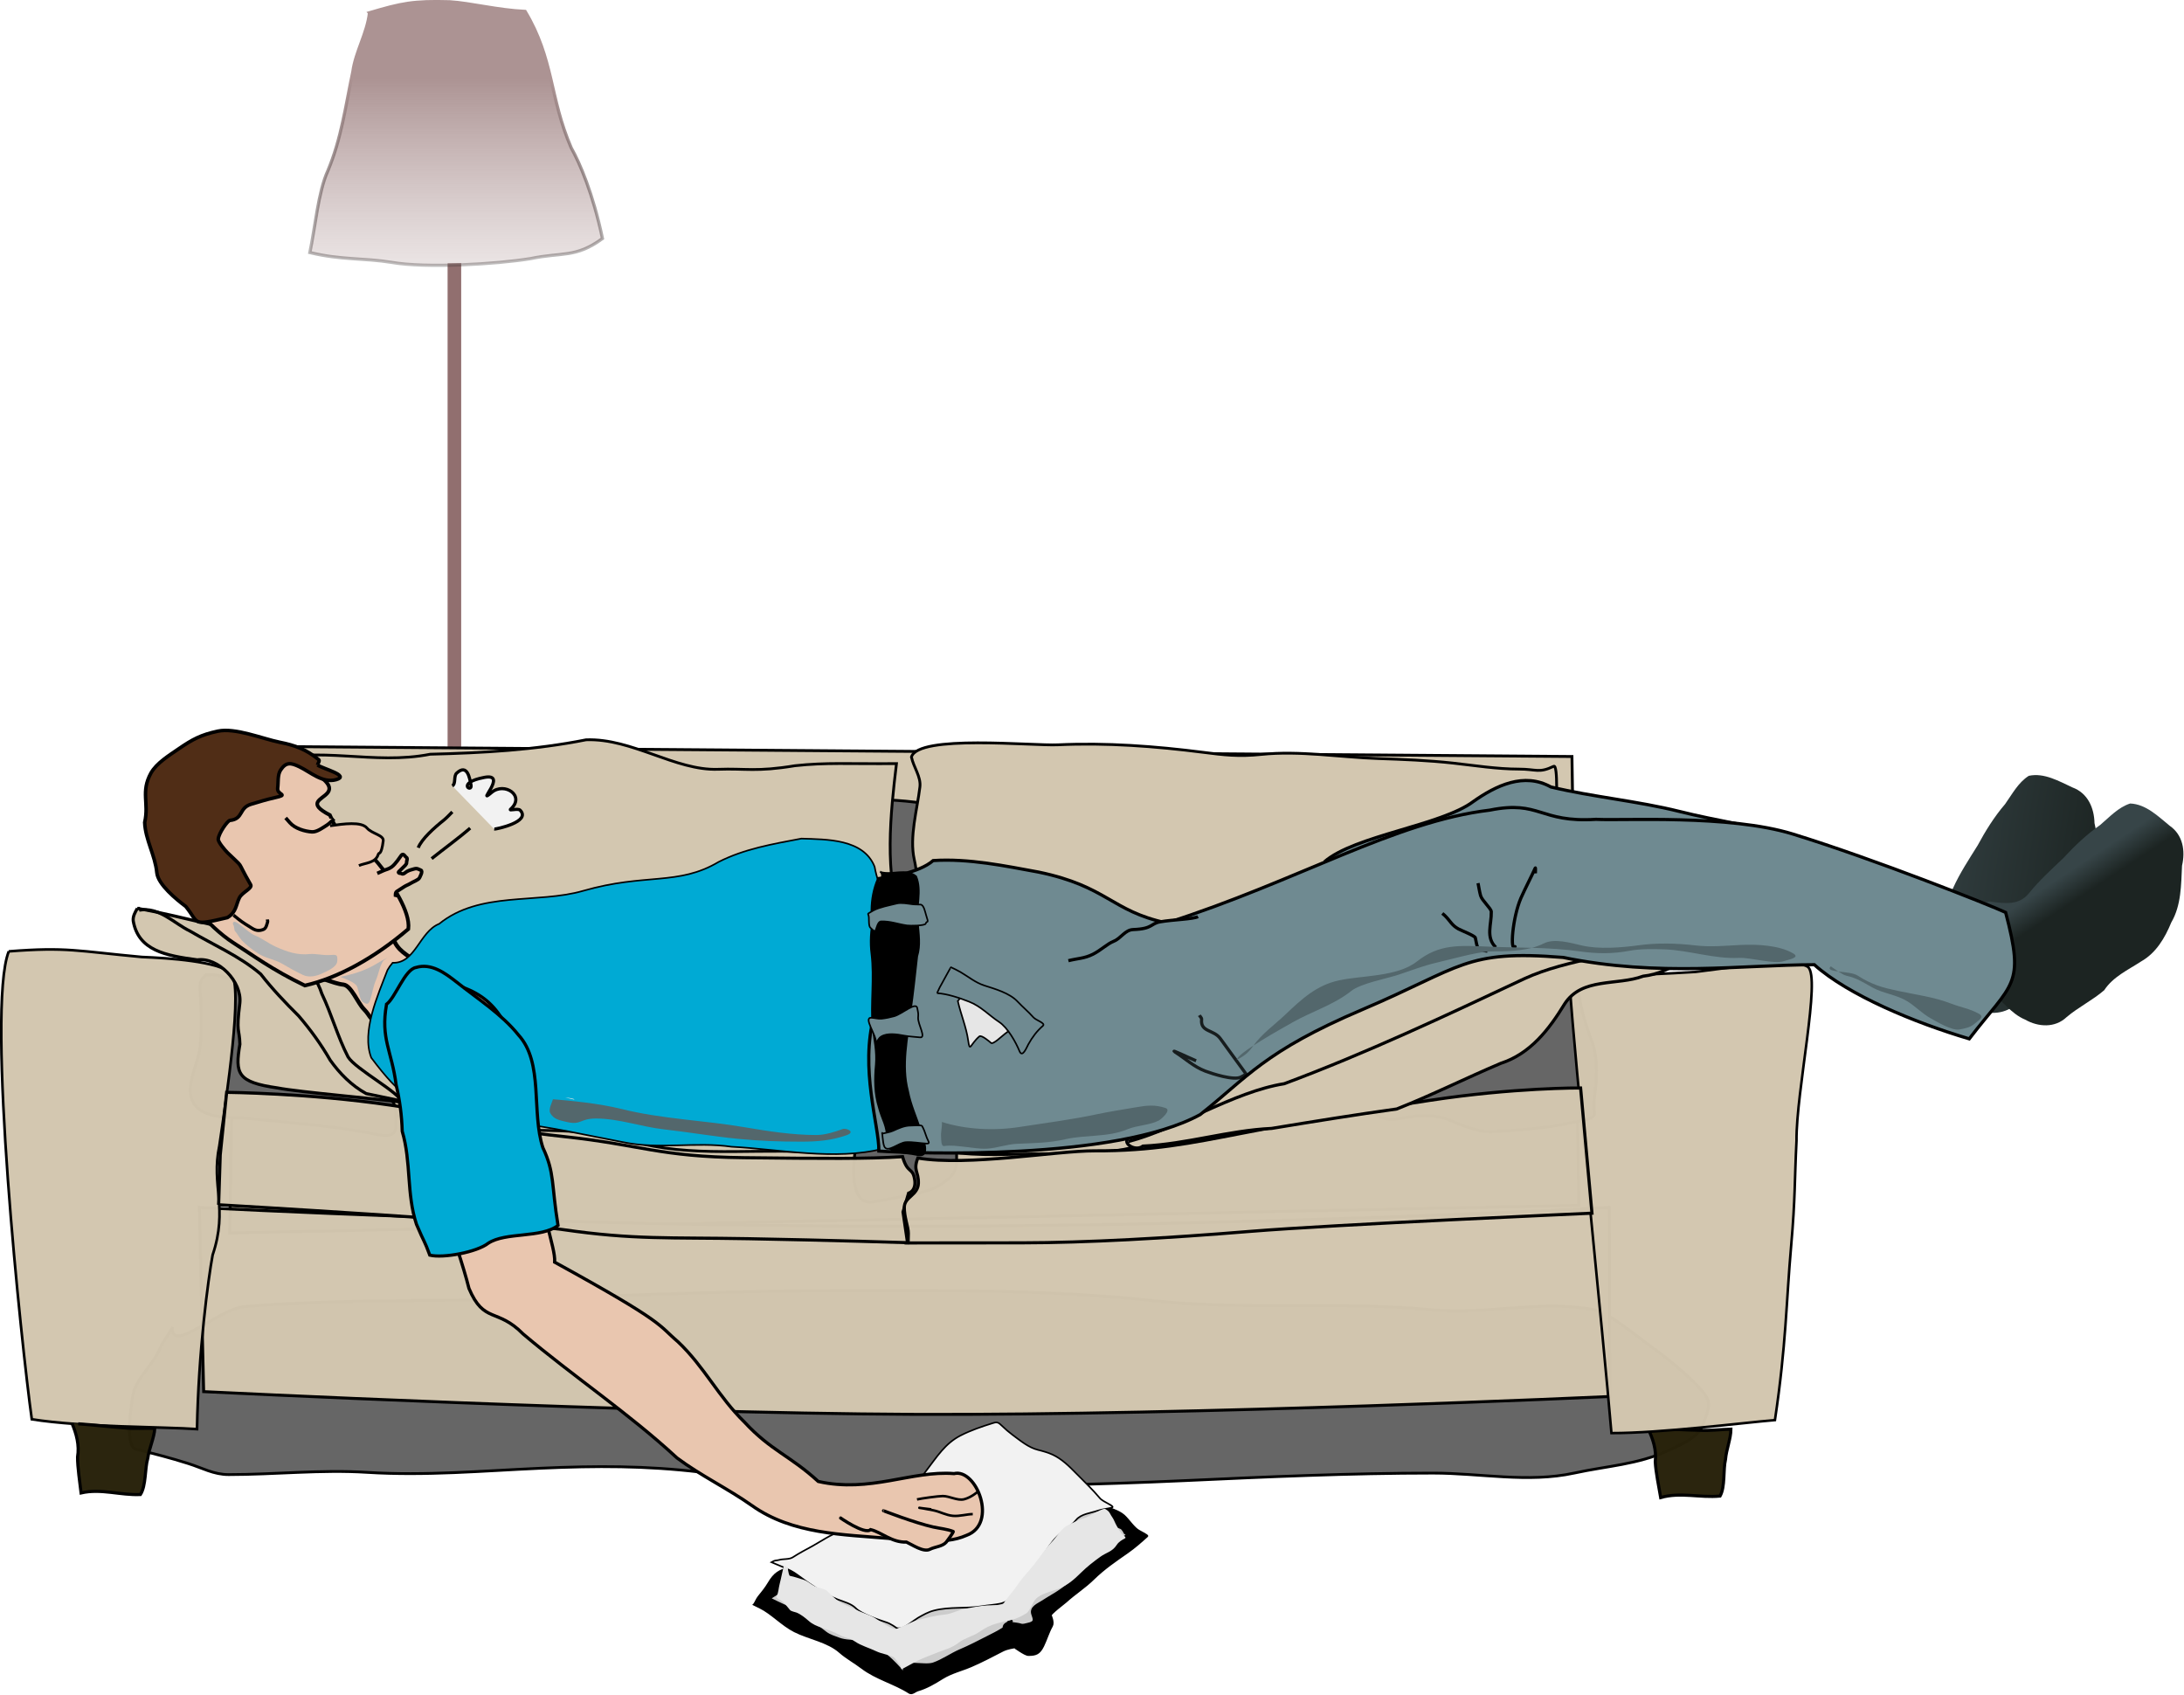 <?xml version="1.0" encoding="UTF-8" standalone="no"?>
<!-- Created with Inkscape (http://www.inkscape.org/) -->
<svg
    xmlns:inkscape="http://www.inkscape.org/namespaces/inkscape"
    xmlns:rdf="http://www.w3.org/1999/02/22-rdf-syntax-ns#"
    xmlns="http://www.w3.org/2000/svg"
    xmlns:sodipodi="http://sodipodi.sourceforge.net/DTD/sodipodi-0.dtd"
    xmlns:cc="http://web.resource.org/cc/"
    xmlns:xlink="http://www.w3.org/1999/xlink"
    xmlns:dc="http://purl.org/dc/elements/1.1/"
    xmlns:svg="http://www.w3.org/2000/svg"
    xmlns:ns1="http://sozi.baierouge.fr"
    id="svg2"
    sodipodi:docname="asleep_on_the_couch.svg"
    inkscape:export-filename="F:\Drawings\open clipart\asleep_on_the_couch.png"
    viewBox="0 0 600.06 465.54"
    sodipodi:version="0.32"
    inkscape:export-xdpi="72"
    version="1.0"
    inkscape:output_extension="org.inkscape.output.svg.inkscape"
    inkscape:export-ydpi="72"
    inkscape:version="0.45.1"
    sodipodi:docbase="F:\Drawings\open clipart"
  >
  <defs
      id="defs4"
    >
    <filter
        id="filter3321"
        height="1.241"
        width="1.914"
        y="-.121"
        x="-.457"
        inkscape:collect="always"
      >
      <feGaussianBlur
          id="feGaussianBlur3323"
          stdDeviation="6.379"
          inkscape:collect="always"
      />
    </filter
    >
    <filter
        id="filter3159"
        height="1.322"
        width="1.04"
        y="-.161"
        x="-.02"
        inkscape:collect="always"
      >
      <feGaussianBlur
          id="feGaussianBlur3161"
          stdDeviation="4.185"
          inkscape:collect="always"
      />
    </filter
    >
    <linearGradient
        id="linearGradient4330"
        y2="141.84"
        gradientUnits="userSpaceOnUse"
        x2="236.79"
        y1="55.834"
        x1="236.79"
        inkscape:collect="always"
      >
      <stop
          id="stop6131"
          style="stop-color:#ac9393"
          offset="0"
      />
      <stop
          id="stop6133"
          style="stop-color:#c8b7b7;stop-opacity:0"
          offset="1"
      />
    </linearGradient
    >
    <linearGradient
        id="linearGradient4332"
        y2="141.84"
        gradientUnits="userSpaceOnUse"
        x2="236.79"
        y1="55.834"
        x1="236.79"
        inkscape:collect="always"
      >
      <stop
          id="stop6141"
          style="stop-color:#ac9393"
          offset="0"
      />
      <stop
          id="stop6143"
          style="stop-color:#000000;stop-opacity:0"
          offset="1"
      />
    </linearGradient
    >
    <linearGradient
        id="linearGradient4334"
        y2="309.18"
        gradientUnits="userSpaceOnUse"
        x2="778.94"
        gradientTransform="matrix(.989 .149 -.149 .989 12.384 -106.37)"
        y1="309.18"
        x1="712.96"
        inkscape:collect="always"
      >
      <stop
          id="stop5161"
          style="stop-color:#374548"
          offset="0"
      />
      <stop
          id="stop5163"
          style="stop-color:#1c2422"
          offset="1"
      />
    </linearGradient
    >
    <linearGradient
        id="linearGradient4336"
        y2="311.35"
        gradientUnits="userSpaceOnUse"
        x2="771.09"
        gradientTransform="matrix(.976 .219 -.219 .976 45.861 -159.56)"
        y1="305.31"
        x1="764.84"
        inkscape:collect="always"
      >
      <stop
          id="stop4176"
          style="stop-color:#374548"
          offset="0"
      />
      <stop
          id="stop4178"
          style="stop-color:#1c2422"
          offset="1"
      />
    </linearGradient
    >
  </defs
  >
  <sodipodi:namedview
      id="base"
      inkscape:zoom="0.855"
      height="600px"
      borderopacity="1.0"
      inkscape:current-layer="layer2"
      inkscape:cx="400"
      inkscape:cy="305.53643"
      width="800px"
      inkscape:guide-bbox="true"
      showguides="true"
      bordercolor="#666666"
      inkscape:window-x="-4"
      guidetolerance="10"
      objecttolerance="10"
      inkscape:window-y="-4"
      inkscape:window-width="1024"
      inkscape:pageopacity="0.0"
      inkscape:pageshadow="2"
      pagecolor="#ffffff"
      gridtolerance="10000"
      inkscape:document-units="px"
      inkscape:window-height="712"
  />
  <g
      id="layer2"
      inkscape:label="sleeping"
      inkscape:groupmode="layer"
      transform="translate(-121.83 -63.903)"
    >
    <g
        id="g4260"
        transform="matrix(.877 0 0 .877 51.802 36.43)"
      >
      <g
          id="g2206"
          transform="translate(-14.035 2.9824e-8)"
        >
        <path
            id="path3184"
            style="fill-rule:evenodd;color:#000000;fill:#916f6f"
            d="m234.11 113.79v291.37h4.26v-291.43l-4.26 0.06z"
        />
        <path
            id="path5134"
            sodipodi:nodetypes="ccccccccccc"
            style="fill-rule:evenodd;color:#000000;stroke:url(#linearGradient4332);fill:url(#linearGradient4330)"
            d="m209.64 35.317c10.11-2.978 13.61-3.749 25.13-3.432 6.51 0.403 15.07 2.631 23.63 3.02 9.01 15.025 7.56 26.821 14.45 42.755 2.69 4.769 6.82 14.337 9.78 28.38-8.45 6.21-12.68 4.2-22.54 6.3-10.59 1.73-32.76 3.07-43.51 1.17-8.56-1.39-15.78-0.69-25.62-3.07 1.62-7.62 2.63-19.091 5.61-25.555 4.3-10.216 5.55-20.274 7.85-31.084 0.87-6.334 4.53-12.142 5.22-18.484z"
        />
      </g
      >
      <g
          id="g3163"
          transform="translate(-38.596 3.509)"
        >
        <path
            id="path2186"
            style="stroke-width:.869;color:#000000;fill-rule:evenodd;filter:url(#filter3159);stroke:#000000;fill:#666666"
            d="m172.4 443.87v0c0 7.84 14.71-6.12 22.52-6.77 32.27-2.69 65.67-1.39 98.08-2.72 30.56-1.24 60.54-2.29 91.01-2.29 33.02 0 63.11-0.36 96.13 3.18 28.92 3.1 58.08 0.02 87 2.83 17.12 1.66 34.39-3.39 51.52 0.12 3.59 0.73 13.18 8.6 16.8 11.2 5.43 3.88 11.56 8.92 15.85 13.61 3.67 4 2.65 5.7 0.54 11.38-1.44 3.85-7.62 6.37-10.85 7.84-9.64 4.36-18.89 4.73-29.41 7.01-14.49 3.14-29.37 0-44.21 0-25.83 0-51.97 1.17-77.8 2.36-28.54 1.31-57.14 1.89-85.71 1.89-22.22 0-43.84-1.91-65.9-4.54-17.29-2.06-32.68-2.01-49.98-1.24-18.45 0.82-36.15 2.45-54.58 1.3-14.41-0.91-28.9 0.7-43.32 0.7-4.69 0-8.2-2.06-12.68-3.47-5.77-1.83-10.59-3.03-16.5-4.54-3.57-0.92-1.16-15.13-0.77-17.22 0.89-4.74 6.3-9.34 8.26-13.96 1.01-2.39 2.65-4.46 4-6.67z"
        />
        <path
            id="path2176"
            style="fill-rule:evenodd;color:#000000;fill-opacity:.982;stroke:#000000;stroke-width:.893;fill:#d2c6af"
            d="m192.17 315.14l3.91-53.54 414.84 3.19 2.15 140.6-422.67 8.65 1.77-98.9z"
        />
        <path
            id="path3137"
            sodipodi:nodetypes="czcczcc"
            style="fill-rule:evenodd;color:#000000;fill-opacity:.982;stroke:#000000;stroke-width:.923;fill:#d2c6af"
            d="m180.9 406.06s111.12 5.9 221.55 5.9 220.17-5.9 220.17-5.9l0.08 59.21s-130.39 5.97-217.77 5.59c-86.76-0.38-222.68-7.12-222.68-7.12l-1.35-57.68z"
        />
        <path
            id="path2192"
            style="stroke-width:.869;color:#000000;fill-rule:evenodd;filter:url(#filter3321);stroke:#000000;fill:#666666"
            d="m388.08 278.4c6.68-0.38 15.44 0.2 22.98 1.59 1.55 0.28 2.58 10.57 2.77 12.2 0.86 7.08 2.6 12.72 1.12 19.28-1.01 4.53-0.89 9.51-0.94 14.14-0.12 10.51 2.04 26.54 4.01 36.84 1.11 5.82 0.12 11.09 0.12 17.1v11.73c0 4.27-2.09 5.67-5.37 7.84-4.09 2.71-15.4 4.08-20.21 5.12-10.66 2.32-5.48-20.07-4.84-24.87 1.23-9.18 0.71-20.68-0.35-29.94-1.06-9.21-0.94-18.43-0.94-27.71 0-9.99 0.51-20.03 1.82-29.82 0.69-5.16 1.09-8.4-0.17-13.5z"
        />
        <g
            id="g2182"
            transform="translate(4.008 28.765)"
          >
          <path
              id="path2178"
              sodipodi:nodetypes="cccsccccccccccc"
              style="fill-rule:evenodd;color:#000000;stroke:#000000;stroke-width:.869;fill:#d3c7b0"
              d="m196.95 237.66c17.47-5.15 34.52 1.18 52.26-2.35 16.4-0.4 32.76-1.31 48.85-4.52 14.38-0.52 27.98 9.72 41.33 9.24 8.76-0.32 11.89 0.89 24.11-1.12 9.86-1.07 16.61-0.53 31.79-0.66-1.86 15.61-3.98 34.58 1.7 50.05 5.17 20.66-0.05 41.77-1.64 62.4 1.92 12.24-20 7.38-28.81 9.14-19.31-0.86-39.3 2.1-57.96-4.55-19.71-4.07-40.31-0.33-59.85-4.67-13.81-4.31-28.86-1.68-42.42-7.23-10.87-1.41-27.08 3-18.58-14.1 3.85-14.93 1.77-30.93 7.19-45.56 4.31-15.77-0.4-30.7 2.03-46.07z"
          />
          <path
              id="path2180"
              style="fill-rule:evenodd;color:#000000;stroke:#000000;stroke-width:.869;fill:#d3c7b0"
              d="m399.98 236.19c2.03-7.13 37.9-3.45 45.86-3.83 15.18-0.71 30.55 0.44 45.56 2.36 6.34 0.81 11.04 1.4 18.22 0.65 12.03-1.25 24.61 0.89 36.6 1.3 7.64 0.25 15.77 0.58 23.34 1.41 6.81 0.75 13.89 1.89 20.75 1.89 5.49 0 6.2 1.37 10.9-0.89 1.35-0.64 0.89 12.4 0.53 15.15-1.51 11.59-6.02 23.57-3.77 35.07 1.59 8.13 6.84 15.05 9.37 22.76 1.99 6.04 1.3 13.62 1.3 19.92 0 3.56 1 8.2 1 11.91 0 2.06-27.35 2.12-29.7 2.12-15.05 0-30.14-1.15-45.16-0.3-10.51 0.6-17.54 5.61-27.88 7.31-12.38 2.05-24.81 1.97-37.13 5.31-8.38 2.26-18.95 2.12-27.53 2.12-11.39 0-20.46 1.03-31.35-0.77-3.09-0.51-6.83-0.47-9.32-1-1.45-0.31 0.95-18.86 1.12-20.75 0.82-9.02 3.44-17.03-0.88-25.34-3.86-7.44-6.95-13.4-3.6-20.58 3.45-7.36 4.44-15.77 2.66-23.69-1.59-7.05 0.9-15.61 1.76-22.75 0.39-3.23-2-6.19-2.65-9.38z"
          />
        </g
        >
        <path
            id="path2190"
            style="fill-rule:evenodd;color:#000000;stroke:#000000;stroke-width:.869;fill:#666666"
            d="m183.85 333.15c3.07-0.4 6.49 1.4 9.6 2.28 3.21 0.9 5.81 3.62 6.57 6.84 0.91 3.83-1.53 8.01-1.28 11.9 0.16 2.47 1.58 6.49 3.31 8.24 2.47 2.52 8.34 3.03 11.57 3.81 4.54 1.08 9.17 1.59 13.73 2.52 3.51 0.72 7.66-0.15 10.85 1.56 1.47 0.78 1.79 1.33 3.01 2.35 1.58 1.32 1.35 5.7 1.35 7.58 0 5.14-5.65 2.95-8.78 2.41-6.91-1.19-13.7-2.15-20.68-2.77-5.95-0.54-11.86-1.24-17.81-1.73-5.23-0.44-13.7 0.28-16.46-5.24-1.86-3.72 0.16-9.2 1.33-12.85 1.27-3.95 1.33-8.13 1.33-12.23 0-3.11-0.1-6.53-0.38-9.64-0.14-1.53-0.04-3.11 1-4.1 0.31-0.29 0.64-0.77 0.85-0.99 0.05-0.05 0.11 0.06 0.89 0.06z"
        />
        <path
            id="path2160"
            sodipodi:nodetypes="ccccczcc"
            style="fill-rule:evenodd;color:#000000;fill-opacity:.982;stroke:#000000;stroke-width:.826;fill:#d2c6af"
            d="m121.2 325.83c-7.19 17.89 4.03 123.9 7.21 146.57 15.99 2.54 41.57 2.34 51.76 3.08 0.42-24.13 3.52-47.21 4.89-54.54 4.94-14.67-0.54-21.68 2.09-34.13 2.33-15.81 7.51-50.16 3.7-54.08-3.65-3.76-19.7-4.82-27.99-5.14-20.23-1.86-23.39-3.19-41.66-1.76z"
        />
        <path
            id="path2172"
            sodipodi:nodetypes="cccssscscccssc"
            style="fill-rule:evenodd;color:#000000;fill-opacity:.982;stroke:#000000;stroke-width:.98;fill:#d2c6af"
            d="m186.94 405.21l0.5-15.63 2.01-19.59s25.82 0.24 51.33 4.01c26.44 3.89 27.7 7.01 54.27 9.84 24.26 2.59 29.77 6.32 56.49 6.62 24.57 0.28 39.08 0.39 49.67-0.32 1.56 5.45 3.09 3.22 3.76 6.99 0.67 3.76-1.88 4.45-1.88 4.45l-1.74 5.88 1.41 9.62s-24.98-0.8-49.79-1.24c-24.82-0.45-35.94 0.38-58.21-2.86-17.2-2.51-107.82-7.77-107.82-7.77z"
        />
        <path
            id="path2177"
            sodipodi:nodetypes="cccccccc"
            style="fill-rule:evenodd;color:#000000;fill-opacity:.982;stroke:#000000;stroke-width:.98;fill:#28220b"
            d="m140.96 473.57c1.43 3.36 2.41 6.97 1.78 10.64-0.02 3.23 0.74 8.07 1.11 11.26 6.28-1.44 12.29 0.79 18.59 0.5 1.8-2.78 1.36-8.19 2.3-11.34 0.43-3.16 2.02-6.39 2.2-9.39-3.23-0.1-6.59 0.2-9.89-0.18-4.71-0.32-9.39-0.93-14.1-1.24"
        />
        <path
            id="path2183"
            sodipodi:nodetypes="cccccccc"
            style="fill-rule:evenodd;color:#000000;fill-opacity:.982;stroke:#000000;stroke-width:.98;fill:#28220b"
            d="m634.69 475.2c1.6 3.27 2.77 6.83 2.33 10.52 0.16 3.23 1.16 8.03 1.7 11.2 6.2-1.77 12.32 0.14 18.6-0.47 1.64-2.88 0.93-8.26 1.7-11.46 0.26-3.17 1.68-6.48 1.7-9.49-3.23 0.07-6.57 0.55-9.89 0.34-4.71-0.07-9.42-0.43-14.14-0.49"
        />
        <path
            id="path2188"
            style="fill-rule:evenodd;color:#000000;stroke:#000000;stroke-width:.869;fill:#666666"
            d="m587.93 348.85c3.61-2.58 9.97-5.42 14.58-8.4 2.01-1.3 3.44-2.48 5.7-3.51 4.41-2 4.79 1.54 5.38 4.94 0.74 4.22 2.25 8.43 3.68 12.42 1.35 3.78 1.49 7.96 1.27 11.91-0.2 3.57-1.02 6.74-0.56 10.35 0.27 2.12-5.75 2.56-7.6 2.99-7.8 1.81-16.08 2.25-24.06 2.75-5.08 0.32-9.84-2.07-14.44-3.84-4.31-1.67-9.74-1.29-14.14-0.37-5.04 1.05-10.36 0.08-8.74-6.53 0.98-4.03 8.58-8.79 12.1-10.05 5.45-1.96 9.4-3.76 14.05-7.18 3.32-2.46 5.95-4.57 9.93-6.12 1.47-0.57 0.43-0.42 2.85 0.64z"
        />
        <path
            id="path3135"
            sodipodi:nodetypes="cccsczcc"
            style="fill-rule:evenodd;color:#000000;fill-opacity:.982;stroke:#000000;stroke-width:.792;fill:#d2c6af"
            d="m610.26 336.76c1.45 22.67 10.36 108.3 13.03 139.97 15.4 0.04 41.54-3.27 51.22-4.08 3.55-23.67 3.5-36.74 5.09-54.69 1.31-14.86 1.04-20.54 1.67-32.81-0.15-15.42 7.74-51.26 3.57-54.44-3.99-3.04-27.34 0.64-35.17 1.56-19.29 1.23-22.44 0.43-39.41 4.49z"
        />
        <path
            id="path2174"
            sodipodi:nodetypes="cssscssscczsc"
            style="fill-rule:evenodd;color:#000000;fill-opacity:.982;stroke:#000000;stroke-width:.98;fill:#d2c6af"
            d="m402.95 417.16s0.02-1.11 0.07-3c0.04-1.89-1.34-5.14-1.26-8.27 0.07-3.13 4.31-3.71 4.41-7.42 0.09-3.71-1.72-3.97-0.18-7.9 15.79 2.65 43.47-2.32 55.41-2.26 17.91 0.08 30.09-2.4 45.92-5.46 33.36-6.43 34.03-6.52 58.89-10.32 26.56-4.07 47.42-3.91 47.42-3.91l3.56 39.22s-80.81 3.55-107.04 5.7c-26.09 2.14-51.5 3.57-71.6 3.59-20.11 0.02-35.6 0.03-35.6 0.03z"
        />
        <path
            id="path2173"
            sodipodi:nodetypes="ccccccccccccc"
            style="fill-rule:evenodd;color:#000000;stroke:#000000;stroke-width:.98;fill:#d3c7b0"
            d="m473.33 383.68c7.95-4.37 22.04-8.09 28.32-15.99 11.35-5.39 17.1-13.16 24.72-18.79 19.46-12.87 31.44-19.27 53.64-25.03 14.72-3.3 30.29-3.84 45.19-3.18 10.65-0.7 21.36-1.54 31.79 0.24-7.57 4.65-14.45 11.67-23.76 12.67-8.19 3.04-19.15 0.28-24.6 8.68-4.87 7.97-10.69 15.58-19.98 18.61-10.94 4.63-21.57 9.95-32.61 14.31-13.11 1.82-26.16 3.94-39.21 6.09-13.67 0.64-26.48 4.9-40.31 5.54-2.75 2.11-7.87-1.8-3.19-3.15z"
        />
        <path
            id="path2175"
            sodipodi:nodetypes="ccccc"
            style="fill-rule:evenodd;color:#000000;stroke:#000000;stroke-width:.98;fill:#d3c7b0"
            d="m471.94 385.4c15.38-4 32.97-15.6 48.83-18.11 25.66-9.56 50.45-21.24 75.21-32.89 14.07-6.45 30.07-6.81 44.22-13.21 4.89-1.21 9.95-1.71 14.98-1.44"
        />
        <path
            id="path2182"
            sodipodi:nodetypes="cccccccccccc"
            style="fill-rule:evenodd;color:#000000;stroke:#000000;stroke-width:.98;fill:#d3c7b0"
            d="m161.48 312.37c7.76 1.32 15.4 3.32 23.05 5.03 6.21-0.44 12.64-0.24 17.65 4 7.28 4.03 14.44 9.45 17.09 17.7 3.07 6.45 4.97 13.51 8.22 19.8 2.32 3.83 16.43 11.31 16.85 14.18-7.11-1.05-32.24-3.15-38.94-4.47-12.64-1.8-13.36-4.45-11.8-13.69-0.13-5.11-1.24-3.28-0.02-12.87 0.75-6.73-6.81-14.47-13.31-13.56-10.04-1.32-18.48-2.99-20.08-12.18-0.18-1.45 0.6-2.75 1.29-3.94z"
        />
        <path
            id="path3160"
            sodipodi:nodetypes="ccccccc"
            style="color:#000000;stroke:#000000;stroke-width:.98;fill:none"
            d="m162.04 312.92c6.26-1.11 10.8 4.06 15.97 6.58 7.42 4.37 15.53 7.84 22.11 13.44 3.63 4.67 7.69 8.93 11.87 13.08 3.73 4.34 7.06 8.95 9.91 13.9 3 4.22 6.69 7.94 11.27 10.47l10.26 2.14"
        />
      </g
      >
      <path
          id="path2210"
          sodipodi:nodetypes="ccccccc"
          style="fill-rule:evenodd;color:#000000;stroke:#000000;fill:#6f8a91"
          d="m494.77 301.29c9.4-8.21 36.75-11.41 46.65-18.89 7.08-5 15.89-9.25 24.3-4.56 13.3 3.17 26.99 4.37 40.28 7.67 11.88 3 24.1 4.58 35.82 8.17 10.04 4.81 21.7 5.5 31.06 11.84 10.16 4.55 21.68 5.4 31.52 10.78"
      />
      <path
          id="path3195"
          sodipodi:nodetypes="ccccccccccccccccc"
          style="color:#000000;fill-rule:evenodd;fill:url(#linearGradient4334)"
          d="m680.38 315.06c5.2-0.58 9.26-1.2 11.32-5.49 2.13-4.74 4.99-9.05 7.73-13.44 2.46-4.56 5.2-8.97 8.58-12.91 2.24-3.13 4.09-6.75 7.43-8.87 4.83-1.04 9.48 1.7 13.71 3.65 4.78 1.77 6.78 6.4 6.88 11.17 1.22 5.91 2.88 12.07 1.17 18.06-0.71 5.17-2.23 10.46-6.1 14.17-3.28 3.6-7.33 6.84-8.95 11.61-2.76 3.97-6.51 7.13-9.3 11.09-2.68 4.26-7.84 5.27-12.43 4.01-4.87-0.71-8.52-4.17-12.95-5.88-4.77-1.37-9.98-0.7-14.62-2.65-2.52-2.17-7.66-4.24-3.87-8.06 1.99-4.09 3.92-8.29 4.6-12.82 2.12-1.47 4.58-2.35 6.8-3.64z"
      />
      <path
          id="path3191"
          sodipodi:nodetypes="ccccccccccccccccc"
          style="color:#000000;fill-rule:evenodd;fill:url(#linearGradient4336)"
          d="m703.1 313.71c5.18 0.74 9.27 1.15 12.33-2.5 3.24-4.05 7.09-7.52 10.83-11.08 3.52-3.81 7.28-7.4 11.53-10.37 2.94-2.48 5.64-5.52 9.41-6.74 4.93 0.19 8.76 4.01 12.36 6.95 4.2 2.9 4.97 7.89 3.89 12.53-0.29 6.03-0.22 12.41-3.37 17.79-1.98 4.82-4.76 9.56-9.44 12.2-4.07 2.66-8.8 4.79-11.56 9.01-3.66 3.16-8.08 5.29-11.77 8.42-3.65 3.47-8.9 3.15-13.03 0.79-4.54-1.9-7.21-6.16-11.08-8.92-4.28-2.51-9.49-3.16-13.5-6.21-1.9-2.73-6.36-6.01-1.74-8.77 2.94-3.46 5.87-7.05 7.65-11.27 2.42-0.89 5.01-1.13 7.49-1.83z"
      />
      <g
          id="g2274"
        >
        <path
            id="path5301"
            sodipodi:nodetypes="ccsssssssssscc"
            style="fill-rule:evenodd;color:#000000;stroke:#000000;stroke-width:1.31;fill:#e9c6af"
            d="m176.68 337.78c3.78-0.83 7 1.57 10.83 1.99 2.35 0.33 4.49 5.81 6.29 7.62 2.48 2.48 1.87 4.13 4.77 2.75 3.67-1.74 8.3-7.96 11.7-10.58 2.41-1.87 2.1-1.33 2.82-3.31 0.18-0.51-1.94-2.4-2.27-2.79-2.28-2.69-5.48-3.46-7.28-6.97-0.75-1.45-1.75-2.6-2.5-3.88-0.45-0.79-0.7-1.35-1.02-1.96-1.05-1.99 0.07-2-2.76 0.13-3.2 2.41-6.73 4.08-9.78 6.85-2.38 2.15-4.81 3.75-6.98 6.36-2.78 1.48-2.85 0.87-3.82 3.79z"
        />
        <path
            id="path5275"
            sodipodi:nodetypes="ccccsccccc"
            style="fill-rule:evenodd;color:#000000;stroke:#000000;stroke-width:1.158;fill:#e9c6af"
            d="m163.96 266.27c-8.69-6.08-21.91 0.23-28.01 7.16-6 2.78-7.55 10.58-6.98 16.77 0.44 9.9 5.92 18.5 12.49 25.87 3.06 3.82 7.63 8.13 11.53 10.61 6.33 4.03 11.87 8.27 22.37 13.36 10.28-2.32 21.8-8.61 32.42-17.71 0.68-5.77-5.43-13.77-7.97-18.71-8.75-11.65-11.13-4.36-16.61-16.97-14.67-7.58 18.98-4.01-19.24-20.38z"
        />
        <path
            id="path5290"
            style="fill-rule:evenodd;color:#000000;stroke:#000000;stroke-width:1.104;fill:#e9c6af"
            d="m198.04 304.91c0.59-0.26 1.17-0.53 1.76-0.79 1.15-0.52 1.68-0.48 2.7-1.19 0.74-0.52 1.3-1.29 1.85-1.96 0.45-0.53 0.83-1.24 1.26-1.75 0.65-0.75 1.16 0.45 1.48 0.63 0.62 0.34 0.1 1.15 0.14 1.64 0.06 0.66-0.8 1.19-1.15 1.61-0.32 0.38-0.92 0.85-1.29 1.26-0.47 0.54 0.76 0.56 0.85 0.62 0.54 0.4 1.26-0.42 1.71-0.67 0.76-0.41 1.45-0.58 2.24-0.8 1.02-0.3 1.4 0.14 2.11 0.4 0.75 0.28-0.3 2.09-0.42 2.37-0.28 0.68-2.11 1.29-2.74 1.72-0.59 0.39-1.42 0.67-2.01 1.05-0.79 0.51-1.61 1.02-2.4 1.55-0.56 0.39-0.32 1.46-0.38 1.72"
        />
        <path
            id="path5286"
            sodipodi:nodetypes="csscc"
            style="fill-rule:evenodd;color:#000000;stroke:#000000;stroke-width:.86;fill:#e9c6af"
            d="m183.25 290c4.28-0.61 9.79-1.39 11.55 0.69 1.53 1.82 5.34 2.22 5.11 4.04-0.61 4.77-1.39 3.54-1.54 4.16-0.81 2.82-4.01 2.67-6.08 3.58"
        />
        <path
            id="path5288"
            style="fill-rule:evenodd;color:#000000;stroke:#000000;stroke-width:1.104;fill:#e9c6af"
            d="m169.34 287.53c0.45 0.52 0.9 1.03 1.36 1.54 1.6 1.81 4.68 2.7 6.9 2.84 1.53 0.09 3.47-1.36 4.73-2.16 0.72-0.46 1.92-1.65 2.21-1.93"
        />
        <path
            id="path5292"
            sodipodi:nodetypes="csssssssssssccsccssssc"
            style="fill-rule:evenodd;color:#000000;stroke:#000000;stroke-width:1.104;fill:#502d16"
            d="m179.34 270.97c1.6 1.17 10.36 3.33 5.78 4.59-4.24 1.16-7.95-2.35-11.48-4.05-2.7-1.3-4.17-1.5-5.85 0.98-1.06 1.58-0.69 3.82-0.95 5.68-0.31 2.27 3.84 1.96-0.92 3.03-2.58 0.58-4.81 1.26-7.4 2.04-3.92 1.19-2.34 4.63-6.63 5.07-0.73 0.08-3.51 3.95-3.67 5.86-0.09 0.96 2.31 3.67 2.9 4.25 5.74 5.63 2.28 1.4 7.25 10.03 0.66 1.14-2.61 2.33-3.52 4.11-1.09 2.13-0.91 4.48-3.75 6.2-11.44 2.69-8.73 1.84-13.05-3.49-2.91-2.17-8.7-6.88-9.06-10.57-0.52-5.43-3.59-10.3-3.81-15.74 1.41-6.16-1.31-9.52 1.97-15.49 1.77-3.13 5.76-5.56 8.57-7.5 4.49-3.09 7.08-4.46 12.35-5.6 5.43-1.18 13.97 2.36 19.37 3.46 4.92 0.99 8.26 2.19 12.25 5.44 0.43 0.35-0.23 1.13-0.35 1.7"
        />
        <path
            id="path5336"
            style="fill-rule:evenodd;color:#000000;stroke:#000000;fill:#e9c6af"
            d="m153.01 318l1.56 1.26c1.26 1.02 2.87 1.99 4.25 2.84 1.28 0.79 2.26 0.88 3.56 0.37 0.91-0.35 1.08-1.71 1.3-2.31 0.1-0.26-0.05-0.55-0.07-0.82"
        />
        <path
            id="path5347"
            style="fill-rule:evenodd;color:#000000;stroke:#000000;fill:#e9c6af"
            d="m210.88 296.88c1.05-2.72 5.04-6.29 8.07-8.7 0.94-0.76 1.74-1.68 2.6-2.52"
        />
        <path
            id="path5349"
            style="fill-rule:evenodd;color:#000000;stroke:#000000;fill:#e9c6af"
            d="m215.07 300.29c3.71-2.97 8.55-6.48 12.07-9.55"
        />
        <path
            id="path5351"
            style="fill-rule:evenodd;color:#000000;stroke:#000000;fill:#f2f2f2"
            d="m221.55 277.51c1.21-0.73 0.34-3.05 1.38-4.01 3.34-3.08 4.07 1.61 4.48 3.75 0.49 2.6-4.93-0.67 4.2-2.41 7.58-1.44-2.94 9.08 2.28 4.7 3.97-3.34 10.63 1.03 5.95 5.24-0.74 0.66 2.27-0.37 2.96 0.34 3.57 3.64-7.54 5.96-8.11 5.92"
        />
      </g
      >
      <path
          id="path7109"
          sodipodi:nodetypes="ccscccccccccccccccc"
          style="fill-rule:evenodd;color:#000000;stroke:#000000;stroke-width:.5;fill:#00aad4"
          d="m202.86 332.91c7.1 0.31 8.4-9.73 14.57-12.19 12.75-10.32 30.71-6.2 45.1-10.34 19.58-5.63 29.73-1.51 42.44-9.05 8.11-4.12 16.94-5.61 25.95-7.32 7.92 0.27 19.46 0.06 22.93 8.8 1.26 7.1 5.05 13.29 6.6 20.26 1.23 6.15-0.28 12.53 0.4 18.62 3.17 8.65-1.85 17.45-1.29 26.13 2.05 8.21 5.15 19.3-3.15 23.34-14.66 3.8-32.83 0.12-47.36-0.62-11.32-1.64-22.78 0.95-34.02-1.44-11.11-2.07-23.05-4.9-34.31-6.02-6.92-1.16-19.15 0.02-24.73-4.43-7.55-3.45-10.1-3.01-19.82-15.98-3.17-8.13 2.1-19.68 5.08-27.49l0.74-1.17 0.87-1.1z"
      />
      <path
          id="path2208"
          sodipodi:nodetypes="cccscccczccscccc"
          style="fill-rule:evenodd;color:#000000;stroke:#000000;fill:#6f8a91"
          d="m445.34 320.44c41.13-13.14 71.48-31.8 101.24-35.34 15.84-3.2 15.5 4.01 33.28 2.88 8.32 0.48 41.55-1.6 61.71 4.62 25.98 8.02 61.82 22.31 66.62 24.54 6.12 23.21 2.19 21.84-11.4 39.6-17.05-5.05-37.88-13.68-48.54-23.22-22.7 0.05-48.51 3.91-78.72-2.28-30.74-2.48-31.55 3.02-62.89 16.34-30.74 13.07-36.08 21.28-50.79 32.89-26.57 14.54-89.84 12.16-100.66 11.43 0.08-8.14-6.06-25.73-1.46-42.59s-4.44-29.54 1.42-42.78c2.94-0.4 12.53-1.71 17.05-5.63 11.17-0.73 22.69 1.72 33.05 3.61 21.7 4.53 22.61 12.16 40.09 15.93z"
      />
      <path
          id="path2209"
          sodipodi:nodetypes="cssssc"
          style="fill-rule:evenodd;color:#000000;stroke:#000000;fill:#6f8a91"
          d="m455.16 318.45c-1.32 0.78-7.89 0.95-11.77 1.62-3.23 0.56-2.26 2.21-8.53 2.44-2.58 0.1-3.79 2.74-6.09 3.66-2.04 0.81-4.05 2.83-6.5 4.06-2.74 1.37-4.64 1.26-7.71 2.03"
      />
      <path
          id="path12948"
          sodipodi:nodetypes="cccccccccccccccc"
          style="fill-rule:evenodd;color:#000000;stroke:#000000;stroke-width:.5;fill:#000000"
          d="m355.77 304.49c3.62 1.05 7.92-1.35 11.1 1.35 1.91 4.62-0.12 9.61 0.5 14.4 0.31 3.54 0.92 7.17-0.16 10.64-0.66 5.82-1.25 11.65-2.1 17.45-0.88 8.23-2.92 16.63-0.75 24.85 0.79 4.14 2.57 8.05 3.87 11.99 0.65 2.57 3.79 9.4-1.51 7.88-3.22-0.79-10.16-0.16-9.16-4.99 0.5-3.5-1.61-6.5-2.38-9.79-1.37-4.36-1.38-8.95-0.95-13.45 0.34-3.95-0.47-7.84-1.05-11.72-0.59-7.54 0.58-15.43-0.32-22.94-0.49-3.7-0.21-7.42 0.51-11.07 0.34-3.97-0.19-8.32 2.23-11.78 0.47-0.83 0.88-1.98 0.17-2.82z"
      />
      <path
          id="path2228"
          style="fill-rule:evenodd;color:#000000;stroke:#000000;stroke-width:.5;fill:#6f8a91"
          d="m353.52 316.5c1.92-1.02 4.85-1.55 7.26-2.15 1.44-0.36 3.46 0.05 4.9 0.23 0.84 0.11 1.75 0.06 2.56 0.1 1.08 0.07 1.45 2.43 1.74 3.29 1.04 3.09 0.22 1.5-0.12 2.67-0.21 0.72-4.97 0.7-5.84 0.58-2.83-0.39-5.29-1.4-8.19-1.26-0.94 0.04-1.36 2.05-1.61 2.69-0.36 0.91-1.47-0.59-1.61-0.66-0.66-0.34-0.52-2.58-0.56-3.25-0.1-1.67-1.02-0.72 1.47-2.24z"
      />
      <path
          id="path2230"
          style="fill-rule:evenodd;color:#000000;stroke:#000000;stroke-width:.5;fill:#6f8a91"
          d="m367.25 347.3c-0.16-2.55-4.82 1.69-7.28 2.36-1.37 0.37-2.59 0.63-3.99 0.78-0.91 0.1-2.15-0.25-3.1-0.31-2.75-0.15 1.62 5.37 1.47 8.11-0.08 1.4-0.06-1.22 1.59-2.23 1.91-1.18 5.03-0.69 7.09-0.29 1.68 0.33 3.36 0.36 5.05 0.56 2.06 0.23-0.72-4.12-0.6-6.19 0.08-1.3 0.09-1.15-0.23-2.79z"
      />
      <path
          id="path2232"
          style="fill-rule:evenodd;color:#000000;stroke:#000000;stroke-width:.5;fill:#000000"
          d="m355.73 386.6z"
      />
      <path
          id="path2234"
          style="fill-rule:evenodd;color:#000000;stroke:#000000;stroke-width:.5;fill:#6f8a91"
          d="m356.19 386.45c0.08-1.37 0.11 2.83 0.72 4.06 1.03 2.06 4.48-1.29 6.78-1.41 2.12-0.11 4.32 0.33 6.44 0.45 1.38 0.08 0.43-0.75-0.05-2.19-0.45-1.37-0.87-2.5-1.38-3.35-0.2-0.32-3.1-0.1-3.6-0.1-1.94 0-3.77 0.87-5.5 1.65-0.93 0.42-2.47 0.66-3.41 0.89"
      />
      <path
          id="path2236"
          style="fill-rule:evenodd;color:#000000;stroke:#000000;fill:#6f8a91"
          d="m545.82 329.26c-3.48-0.36-3.05-0.94-3.77-4.18-0.14-0.63-4.39-2.27-5.28-2.76-2.16-1.18-2.55-2.53-4.33-4.25-0.17-0.17-0.6-0.51-0.73-0.62"
      />
      <path
          id="path2238"
          style="fill-rule:evenodd;color:#000000;stroke:#000000;fill:#6f8a91"
          d="m548.47 328.08c-3.26-3.16-1.32-7.17-1.42-11.17-0.02-0.99-2.92-3.5-3.34-5-0.36-1.29-0.55-2.62-0.81-3.94"
      />
      <path
          id="path2242"
          style="fill-rule:evenodd;color:#000000;stroke:#000000;fill:#6f8a91"
          d="m554.5 327.86c0.17-0.21 0.17-0.21 0 0-1.62 1.94-0.86-8.97 1.84-15.23 1.21-2.78 3.57-7.29 4.45-9.34 0.21-0.5 0.05 1.09 0.08 1.63"
      />
      <path
          id="path2246"
          style="fill-rule:evenodd;color:#000000;stroke:#000000;stroke-width:.5;fill:#e6e6e6"
          d="m379.92 344.89c0.94 4.19 2.65 8.15 3.24 12.32 0.57 4 0.61 1.24 3.51-1.24 0.66-0.56 3.37 1.78 3.64 2.04 0.64 0.61 3.35-2.07 4.41-2.87 1.31-0.97 0.96-0.64 1.88-1.92 1.34-1.88-0.38-2.22-0.72-3.27-0.21-0.62-5.23-2.96-6.11-3.69-1.41-1.18-3.08-2.1-4.63-3.11-2.76-1.79-2.61-1.45-5.22 1.74z"
      />
      <path
          id="path2244"
          style="fill-rule:evenodd;color:#000000;stroke:#000000;stroke-width:.5;fill:#6f8a91"
          d="m373.41 342.43c3.16 0.19 6.8 1.4 10.07 2.68 3.63 1.41 6.18 4.24 9.37 6.34 2.72 1.79 5.23 6.32 6.4 9.16 0.92 2.23 2.27-1.27 2.76-2.15 1.25-2.25 2.67-4.15 4.55-5.78 1.01-0.87-2.09-1.68-2.97-2.68-1.64-1.84-3.27-3.16-4.96-4.95-2.51-2.67-7.02-3.93-10.44-5.03-2.75-0.89-5.03-2.79-7.44-4.2-1.02-0.6-2.03-1.05-2.97-1.5-0.1-0.05-2.81 5.07-3.13 5.59-0.5 0.8-0.82 1.68-1.24 2.52"
      />
      <path
          id="path2360"
          style="opacity:0.79;color:#000000;stroke:#000000;fill:none"
          d="m455.58 349.37c0.17 0.3 0.77 0.77 0.72 1.27-0.43 4.04 3.75 3.15 5.84 5.99 2.28 3.09 4.45 6.11 6.78 9.32 0.45 0.62 0.9 1.25 1.35 1.87-0.55 0.3-1.1 0.6-1.65 0.89-2.15 1.17-8.93-1.02-11.13-1.85-3.65-1.37-6.34-3.98-9.44-5.94-1.99-1.26 4.34 1.8 6.52 2.7"
      />
      <path
          id="path4300"
          style="color:#000000;fill-rule:evenodd;fill:#53676c"
          d="m374.93 382.78c7.53 2.4 16.42 2.8 24.26 1.58 8.25-1.28 16.29-2.29 24.46-4.03 3.91-0.83 7.9-1.42 11.85-2.11 3.72-0.65 6.16-0.91 9.49 0.18 2.02 0.67-1.44 3.59-2.13 3.95-2.87 1.46-6.76 1.45-9.85 2.74-6.13 2.54-13.01 1.65-19.39 3.1-5.22 1.19-9.65 1.18-15.2 1.43-3.01 0.13-6.15 1.31-9.29 1.51-2.32 0.16-4.85-0.36-7.2-0.58-2.27-0.22-4.01-0.55-6.3-0.23-1.03 0.14-0.9-2.28-0.95-2.83-0.14-1.62 0.37-2.99 0.25-4.71z"
      />
      <path
          id="path4302"
          style="color:#000000;fill-rule:evenodd;fill:#53676c"
          d="m467.32 363.36c-0.17-2 14.39-10.02 17.51-11.8 6.01-3.41 12.84-5.44 18.33-9.8 3.04-2.43 11.09-3.85 15.01-5.17 3.86-1.29 7.51-2.71 11.49-3.65 2.53-0.59 4.99-1.26 7.49-1.85 3.45-0.82 7.12-1.75 10.97-1.75 4.96 0 10.92-0.23 15.38-2.49 3.27-1.66 8.35-0.19 11.89 0.64 5.35 1.25 12.38 0.68 17.76-0.05 6.04-0.82 11.93-0.65 17.98 0.05 4.72 0.54 9.34 0.07 14.04-0.16 5.09-0.25 12.1 0.06 16.49 2.67 2.22 1.31-1.36 1.87-2.96 2.4-3.15 1.04-10.45-1.2-14.09-1.02-7.63 0.39-15.59-2.38-23.31-2.67-3.45-0.13-7.69-0.17-10.85 0.43-5.44 1.03-10.33 0.96-15.9 0.18-9.25-1.3-18.74-1.06-28.06-1.45-9.55-0.4-15.7-0.89-22.74 4.64-6.14 4.83-17.21 4.36-24.33 5.89-7.13 1.54-11.67 5.79-16.94 10.79-3.47 3.28-7.28 5.93-10.02 9.76-1.73 2.42-2.72 3.02-5.14 4.41z"
      />
      <path
          id="path4304"
          style="color:#000000;fill-rule:evenodd;fill:#53676c"
          d="m653.4 334.03c0.15-0.15 0.15-0.15 0 0-2.1 2.1 5.91 1.28 8.4 2.88 4.54 2.91 7.78 3.76 12.53 4.78 5.61 1.21 11.34 1.91 16.69 3.98 3.25 1.26 5.77 1.53 8.81 3.22 1.83 1.02-0.02 1.94-1.5 3.22-1.31 1.13-3.07 1.39-4.62 1.7-2.31 0.45-7.18-2.47-9.1-3.56-2.6-1.48-4.67-3.68-7.2-5.26-3.39-2.09-7.53-2.44-10.97-4.34-2.9-1.62-4.95-2.99-8.22-3.7-1.15-0.25-3.98-2.38-4.82-2.92z"
      />
      <g
          id="g3252"
          transform="translate(-74.349 -2.24)"
        >
        <path
            id="path2257"
            style="fill-rule:evenodd;color:#000000;stroke:#000000;stroke-width:.782;fill:#000000"
            d="m390.53 536.17l1.83 0.9c3.62 1.77 6.9 5.43 10.79 7.4 4.46 2.26 10.39 3.15 14.23 6.55 2.11 1.86 4.57 3.16 6.88 4.92 4.51 3.43 10.2 4.79 14.89 7.81 0.77 0.49 1.7-0.52 2.55-0.77 2.79-0.81 5.16-2.22 7.69-3.8 2.83-1.76 6.04-2.49 9.04-3.78 3.29-1.41 6.67-3.2 9.9-4.86 1.46-0.74 3.42-0.98 3.61-1.03 0.25-0.07 3.3 2.38 4.46 2.38 2.37 0 3.39-0.45 4.52-2.74 1.02-2.08 1.62-4.27 2.76-6.3 0.62-1.1-0.39-3.26-0.39-3.28-0.19-0.52 4.4-3.99 4.79-4.34 2.75-2.5 5.88-4.47 8.54-7.07 3.54-3.44 6.84-5.64 10.85-8.45 2.09-1.46 4.17-3.29 6.06-5 0.11-0.1-2.32-1.42-2.41-1.46-1.67-0.81-3.36-3.51-4.79-4.81-1.79-1.63-4.3-2.01-6.3-3.24-2.32-1.44-4.27-4.67-6.7-6.39-3.64-2.56-8.11-3.63-11.33-6.79-0.9-0.89-2.27-1.43-3.39-2-2.67-1.37-5.54-2.78-8.17-3.96-0.82-0.37-1.44-0.47-2.23-0.81-2.16-0.96-2.24-1.64-3.98 0.18-3.21 3.35-7.68 5.21-11.01 8.5-3.52 3.49-7.35 6.32-11.15 9.4-3.76 3.07-8.46 5.03-12.48 7.67-2.05 1.34-3.2 3.2-5.49 4.05-2.63 0.98-5.36 3.11-7.85 4.52-4.02 2.3-10.22 3.97-14.66 5.18-3.21 0.86-4.71 1.68-6.53 4.79-0.87 1.49-2.16 3.07-3.15 4.29-0.56 0.69-0.86 1.61-1.38 2.34z"
        />
        <path
            id="path2259"
            sodipodi:nodetypes="cssssssssssssssssssssssssssssssssssssssssssssss"
            style="fill-rule:evenodd;color:#000000;stroke:#000000;stroke-width:.782;fill:#cccccc"
            d="m395.18 534.29c2.3 1.24 9.28 4.21 11.25 5.68 2.13 1.59 4.44 3.59 6.47 5.09 1.24 0.92 2.77 1.36 4.18 1.89 4.08 1.5 8.74-0.47 12.55 3.14 1.32 1.26 2.66 2.36 3.88 3.51 1.43 1.35 3.54 3.7 4.36 4.7 0.33 0.4-0.26-1.05-0.39-1.57-0.85-3.4 6.16-0.98 9.13-2 2.94-1.01 5.59-2.97 8.46-4.19 2.88-1.22 5.58-2.64 8.41-4.07 1.69-0.85 3.44-1.72 5.03-2.74 1.31-0.84-0.18 0.52 0.26-0.74 0.32-0.95 1.53-1.04 2.3-1.56 0.24-0.16-0.54 0.14-0.8 0.21-1.26 0.31 2.53 0.47 3.76 0.9 0.67 0.23 1.41-0.07 2.09-0.21 2.77-0.56 2.03-1.6 1.54-3.21-0.62-2.05 1.82-2.97 2.94-3.71 2.78-1.83 5.56-3.13 8.09-5.4 2.08-1.87 4.23-3.77 6.16-5.8 1.66-1.76 4.12-3.47 6.15-4.77 0.75-0.48 1.51-1.13 1.97-1.51 0.48-0.39 1.36-1.4 1.5-1.55 0.4-0.42 1.67-1.21 2.33-1.55 1.23-0.65-0.19-0.88-0.28-1.24-0.11-0.53-0.62-0.94-0.78-1.19-0.22-0.33-1.43-0.62-1.94-0.81-0.78-0.3-1.47-1-2.17-1.55-0.98-0.8-1.35-1.14-2.25-2.3-0.9-1.17-1.89-1.64-2.78-2.54-1.95-1.98-5.13-3.45-7.34-5.44-1.77-1.61-4.91-2.39-7.04-3.24-2.13-0.86-3.69-1.59-6.06-1.89-2.55-0.33-4.24-1.61-5.8-3.65-0.77-1.01-1.68-1.54-2.28-2.47-0.41-0.62-0.8-0.64-1.31-1.06-0.45-0.37-3.12 2.83-3.65 3.35-2.07 2.07-5.64 3.86-8.1 5.18-1.73 0.92-3.5 1.72-5.21 2.74-1.76 1.05-3.07 3.58-3.79 5.6-1.08 3-3.82 4.66-6.21 6.01-1.04 0.58-2.47 1.14-3.34 1.55-4.72 2.24-8.84 4.18-13.91 5.58-3.08 0.85-4.59 1.55-6.66 3.91-1.78 2.02-4.65 3.09-6.87 4.43-2.45 1.49-11.5 6.86-13.85 8.49z"
        />
        <path
            id="path2263"
            style="fill-rule:evenodd;color:#000000;stroke:#000000;stroke-width:.5;fill:#f2f2f2"
            d="m395.87 522.93c2.43 1.08 5.67 2.12 8.08 3.92 3.46 2.58 8.64 6.19 12.7 7.74 2.02 0.78 4.27 1.32 5.67 2.76 1.7 1.74 7.27 3.67 9.57 4.41 1.38 0.44 2.9 1.57 3.17 1.76 0.27 0.18 1.18 0.06 1.31 0.07 1.11 0.06 4.48-2.72 5.47-3.27 1.64-0.92 3.08-1.78 4.99-2.27 4.94-1.26 10.09-0.51 15.05-1.35 1.92-0.33 3.87-0.41 5.76-0.81 0.62-0.13 1.7-0.62 1.76-0.65 0.77-0.3 3.89-3.92 4.85-5.04 1.31-1.52 2.41-3.22 3.76-4.67 1.25-1.34 1.93-2.76 2.9-4.43 1.38-2.37 2.58-4.32 4.46-6.21 1.94-1.94 4.21-3.03 5.96-5.2 1.54-1.9 4.65-2.17 6.69-2.88 1.45-0.5 2.98-0.6 4.45-0.97 1.47-0.36-2.66-1.72-3.69-2.97-2.3-2.76-5.03-5.31-7.52-7.86-2.18-2.23-4.48-4.46-7.2-5.73-1.48-0.7-3.02-1.12-4.65-1.53-2.99-0.74-5.47-2.85-7.98-4.7-1.22-0.91-2.26-1.81-3.28-2.8-1.11-1.07-1.48-1.34-2.79-0.93-3.5 1.09-6.96 2.24-10.29 3.95-4.75 2.45-7.34 6.62-10.66 10.95-1.96 2.55-3.97 6.08-5.42 9.04-1.6 3.27-2.19 3.27-5.73 4.02-2.72 0.58-5 2.54-7.63 3.41-2.78 0.92-5.54 2.16-8.44 2.81-2.44 0.54-6 3.01-8.38 4.32-2.08 1.15-4.22 2.24-6.22 3.55-1.16 0.76-3.01 0.45-4.33 0.84-1.06 0.31-0.94-0.11-2.39 0.72z"
        />
        <path
            id="path3236"
            style="fill-rule:evenodd;color:#000000;fill:#e6e6e6"
            d="m399.8 523.86c-0.41 1.57-0.84 3.93-1.34 5.85-0.41 1.6-0.31 2.5-0.98 4.02-0.2 0.44 0.87 0.84 1.29 1.11 1.17 0.74 2.01 1.96 2.93 3.06 0.35 0.42 1.58 0.62 2.04 0.8 1.36 0.54 2.78 1.7 3.72 2.53 1.33 1.19 2.61 1.67 4.19 2.23 1.6 0.58 3.8 1.25 5.5 2.22 1.5 0.85 3.29 0.98 4.85 2.05 1.95 1.35 4.48 2.02 6.67 3.07 1.67 0.81 3.66 1.02 5.33 1.78 0.65 0.3 1.54 1.89 2.06 2.46 0.35 0.37 0.38 1 0.53 1.38 0.05 0.15 3.81-2.01 4.16-2.19 2.17-1.15 4.67-2.02 6.94-2.95 2.43-0.99 4.73-1.46 6.89-3.18 1.75-1.39 4.5-1.99 6.47-3.37 1.73-1.21 3.37-2.04 5.39-2.62 1.67-0.48 3.38-0.89 5.05-1.25 1.36-0.29 3.04-1.18 4.27-1.95 0.96-0.59 1.89-3.29 2.82-4.33 1.68-1.9 4.97-2.44 7.12-3.29 3.04-1.2 4.92-2.87 7.31-5.23 1.86-1.83 3.81-3.33 5.89-4.83 1.92-1.39 3.74-1.56 5.14-3.71 0.68-1.04 1.65-1.56 2.62-2.09 0.6-0.32-0.89-1.1-1.28-1.7-0.79-1.23-1.51-2.37-2.11-3.78-0.34-0.82-0.92-1.49-1.26-2.18-0.43-0.87-0.97-1.16-1.56-1.52-0.7-0.45-5.1 2.37-6.03 2.65-2.22 0.66-4.05 1.58-6.1 2.69-1.63 0.87-3.27 3.63-4.6 4.98-1.98 2.04-3.67 4.67-5.45 6.94-1.68 2.15-3.66 4.07-5.17 6.36-1.42 2.14-3.23 3.96-4.58 6.08-0.36 0.57-3.78 0.42-4.91 0.49-2.41 0.14-4.85 0.63-7.24 1.1-2.24 0.45-4.1 1.62-6.41 1.81-2.56 0.22-6.22 1.13-8.63 1.81-1.64 0.47-3.57 1.66-5.27 2.2-0.33 0.1-0.64 0.3-0.97 0.45-1.11 0.53-5.85-2.84-6.81-3.42-1.69-1.03-4.03-1.61-5.97-2.64-1.73-0.91-3.93-1.53-5.32-2.52-1.15-0.83-2.54-2.19-3.62-3.25-0.76-0.75-2.92-1.06-3.85-1.5-1.23-0.58-2.18-1.62-3.57-2.05-1.48-0.45-2.78-0.93-4.25-1.23-0.39-0.08-0.5-1.45-0.62-1.81-0.39-1.22 1.5 0.68-1.28-1.53"
        />
      </g
      >
      <path
          id="path2256"
          sodipodi:nodetypes="ccccccccccccccccc"
          style="fill-rule:evenodd;color:#000000;stroke:#000000;stroke-width:1.007;fill:#e9c6af"
          d="m204.15 342.92c-0.09 14.53-1.38 25.41 5.31 38.45 3.69 13.82 13.87 39.7 17.31 53.55 4.71 11.12 8.8 5.98 16.98 14.28 15.76 13.33 33 24.76 48.18 38.81 7.46 5.57 15.94 9.59 23.56 14.98 12.61 8.93 28.44 9 43.16 10.26 7.97-0.22 16.44 2.37 23.99-0.98 9.98-3.63 3.09-21.09-3.91-19.34-13.26-1.05-26.28 6.13-42.53 2.46-8.78-8.06-14.88-9.68-23.07-18.54-8.24-8.01-12.53-17.29-20.85-25.19-6.39-5.42-3.5-5.66-38.66-24.96 0.3-5.22-5.07-15.68-4.08-30.7-1.68-13.58-1.06-23.46-7.72-35.59-5.4-14.28-10.64-19.92-28.01-22.31-4.02-0.48-5.86 3.4-9.66 4.82z"
      />
      <path
          id="path2262"
          sodipodi:nodetypes="cccccccccccc"
          style="fill-rule:evenodd;color:#000000;stroke:#000000;fill:#00aad4"
          d="m200.95 345.91c-1.94 10.86 1.65 14.56 3 25.24 1.15 4.77 1.77 9.65 1.91 14.55 2.86 9.66 1.29 19.54 4.46 29.13 2.71 6.37 2.3 4.61 4.18 9.67 4.23 1.03 14.81-0.95 18.32-3.74 5.41-3.56 16.65-1.54 21.85-5.56-2.1-12.87-1.01-16.47-4.74-24.36-3.67-11.17 0.31-26.6-7.65-35.31-5.18-6.47-12.66-11.22-19.33-16.53-3.6-2.81-7.93-6.08-12.79-4.61-3.51 0.61-6.39 9.41-9.21 11.52z"
      />
      <path
          id="path2298"
          sodipodi:nodetypes="cssssccc"
          style="fill-rule:evenodd;color:#000000;stroke:#000000;fill:#e9c6af"
          d="m356.65 504.55c-0.32-0.08 9.9 3.85 15.59 5.11 2.09 0.46 4.26 0.62 6.23 1.39 0.27 0.11-2.12 3.29-2.18 3.36-1.19 1.38-3.56 1.43-5.11 2.23-2 1.04-5.57-1.46-7.35-2.26-4.58 0.19-7.78-3.09-11.23-3.91-1.82 1.75-9.81-3.9-9.7-3.84"
      />
      <path
          id="path2294"
          sodipodi:nodetypes="csssc"
          style="fill-rule:evenodd;color:#000000;stroke:#000000;stroke-width:.782;fill:#e9c6af"
          d="m385.94 498.8c-0.06 0.07-0.06 0.07 0 0 0.08-0.09-1.82 1.59-4.02 2.16-2.12 0.54-4.54-1-6.71-1-1.42 0-6.78 0.75-8.08 1.06"
      />
      <path
          id="path2296"
          sodipodi:nodetypes="cssc"
          style="fill-rule:evenodd;color:#000000;stroke:#000000;stroke-width:.782;fill:#e9c6af"
          d="m384.6 505.62c-1.8 0-4.12 0.73-6.21 0.54-2.25-0.21-3.97-1.29-6.1-1.72-5.32-1.06-6.24-0.95-0.68-0.32"
      />
      <path
          id="path3258"
          style="color:#000000;fill-rule:evenodd;fill:#e6e6e6"
          d="m259.77 375.78c0.08-0.36-2.02-0.6-2.83-0.66"
      />
      <path
          id="path3260"
          style="color:#000000;fill-rule:evenodd;fill:#53676c"
          d="m253.09 375.66c5.4 0.43 14.66 1.35 21.25 3 13 3.25 25.9 3.56 38.98 5.8 7.27 1.25 14.92 2.41 22.33 2.41 2.63 0 5.79-0.98 8.2-1.88 1.02-0.38 4.31 0.87 1.16 1.96-4.76 1.65-9.19 2-14.25 2-6.7 0-13.11-0.23-19.77-0.89-7.71-0.76-15.46-2.1-23.19-2.97-7.08-0.8-14.11-3.39-21.26-3.39-5.04 0-4.6 2.11-8.93 1.12-2.21-0.51-4.37-0.8-5.42-2.93-0.55-1.11 0.62-3.27 0.9-4.23z"
      />
      <path
          id="path3262"
          style="color:#000000;fill-rule:evenodd;fill:#b3b3b3"
          d="m152.81 320.77v0c0-2.56 4.45 2.58 6.83 3.54 2.32 0.93 4.34 2.58 6.65 3.6 3.46 1.54 6.63 2.68 10.6 2.27 1.78-0.18 4.12 0.43 6.05 0.32 2.31-0.12 2.73-0.33 2.57 1.92-0.13 1.89-3.21 3.11-4.58 3.76-1.96 0.94-4.22 1.47-6.16 0.55-2.26-1.07-4.42-2.27-6.57-3.54-2.29-1.36-5.14-1.66-7.51-3.22-1.87-1.23-3.55-2.48-5.08-4.07-0.76-0.78-1.42-2.12-2.05-2.81-0.53-0.59-0.1-1.26-0.75-2.32z"
      />
      <path
          id="path4235"
          style="color:#000000;fill-rule:evenodd;fill:#b3b3b3"
          d="m186.43 337.31c2.94-0.51 6.36-1.52 9.27-2.94 1.68-0.81 3.33-1.93 5.02-2.79 0.86-0.43 1.65-0.94 2.4-1.38 0.3-0.18-2.27 1.27-2.97 1.87-1.11 0.95-1.81 4.7-2.43 6.06-0.95 2.1-1.2 4.3-1.92 6.47-0.55 1.65-1.17 1.25-2.29 0.61-0.9-0.52-1.35-3.81-1.79-4.85-0.6-1.38-4.03-2.51-5.29-3.05z"
      />
    </g
    >
  </g
  >
</svg
>
